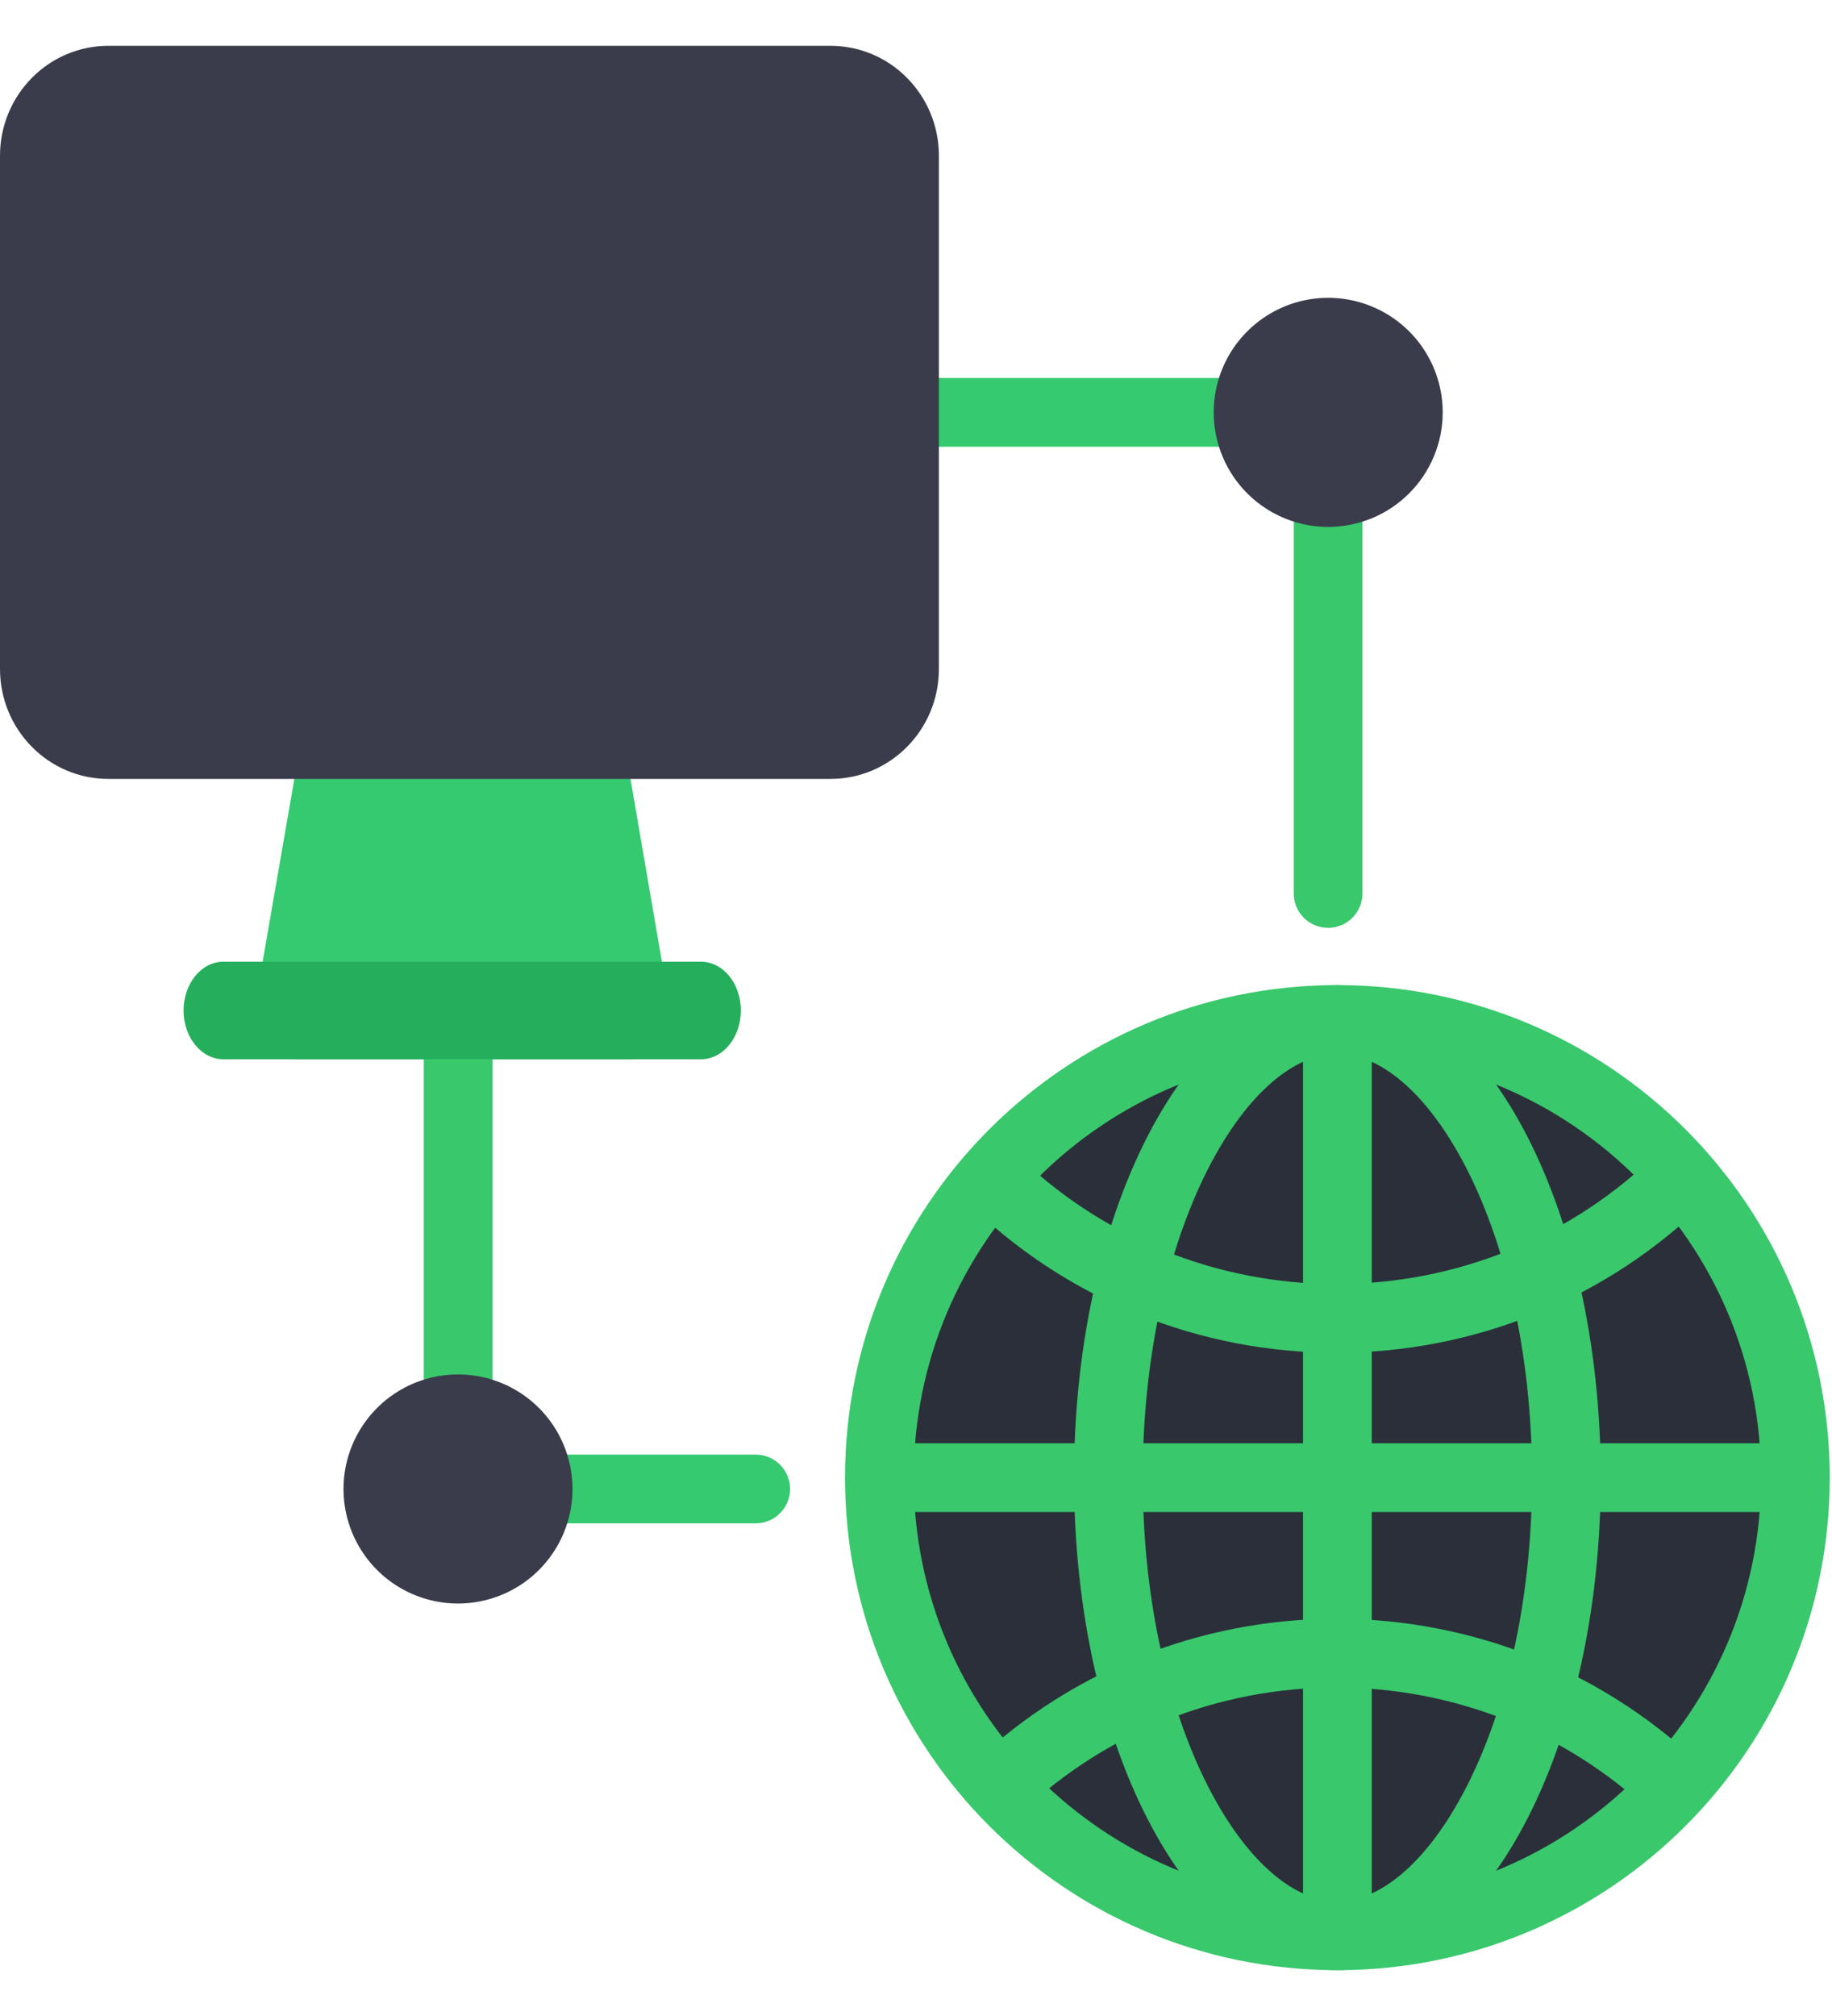 <?xml version="1.0" encoding="UTF-8"?> <svg xmlns="http://www.w3.org/2000/svg" width="80" height="88" viewBox="0 0 80 88" fill="none"><g clip-path="url(#clip0_3633_2629)"><path d="M20 64.995L33 64.995" stroke="#35CA70" stroke-width="3" stroke-linecap="round"></path><path d="M20.005 35.5L20.005 65" stroke="#39C86C" stroke-width="3" stroke-linecap="round"></path><path d="M20 59.995C20.989 59.995 21.956 60.288 22.778 60.838C23.6 61.387 24.241 62.168 24.619 63.082C24.998 63.995 25.097 65.001 24.904 65.97C24.711 66.94 24.235 67.831 23.535 68.531C22.836 69.23 21.945 69.706 20.975 69.899C20.006 70.092 19 69.993 18.087 69.614C17.173 69.236 16.392 68.595 15.843 67.773C15.293 66.951 15 65.984 15 64.995C15 63.669 15.527 62.397 16.465 61.459C17.402 60.522 18.674 59.995 20 59.995Z" fill="#3A3C4B"></path><path d="M58 18L40.5 18" stroke="#35CA70" stroke-width="3" stroke-linecap="round"></path><path d="M57.995 39L57.995 17.995" stroke="#39C86C" stroke-width="3" stroke-linecap="round"></path><path d="M58 23C57.011 23 56.044 22.707 55.222 22.157C54.4 21.608 53.759 20.827 53.381 19.913C53.002 19 52.903 17.994 53.096 17.025C53.289 16.055 53.765 15.164 54.465 14.464C55.164 13.765 56.055 13.289 57.025 13.096C57.995 12.903 59 13.002 59.913 13.381C60.827 13.759 61.608 14.4 62.157 15.222C62.707 16.044 63 17.011 63 18C63 19.326 62.473 20.598 61.535 21.535C60.598 22.473 59.326 23 58 23Z" fill="#3A3C4B"></path><path d="M27.483 33.714C27.413 33.3 27.191 32.924 26.856 32.654C26.521 32.385 26.097 32.239 25.66 32.245H14.726C14.289 32.239 13.864 32.385 13.53 32.654C13.195 32.924 12.973 33.3 12.903 33.714L11.081 44.209C11.039 44.46 11.055 44.717 11.127 44.962C11.2 45.206 11.327 45.433 11.5 45.626C11.673 45.82 11.888 45.975 12.131 46.081C12.373 46.187 12.637 46.24 12.903 46.238H27.483C27.746 46.238 28.006 46.183 28.245 46.077C28.484 45.972 28.697 45.818 28.868 45.626C29.041 45.433 29.168 45.206 29.241 44.962C29.313 44.717 29.329 44.46 29.287 44.209L27.483 33.714Z" fill="#35CA70"></path><path d="M36.269 2H4.731C2.118 2 0 4.149 0 6.8V29.2C0 31.851 2.118 34 4.731 34H36.269C38.882 34 41 31.851 41 29.2V6.8C41 4.149 38.882 2 36.269 2Z" fill="#3A3C4B"></path><path d="M30.613 46.238H9.754C9.293 46.238 8.851 46.014 8.525 45.614C8.199 45.215 8.016 44.673 8.016 44.108C8.016 43.544 8.199 43.002 8.525 42.603C8.851 42.203 9.293 41.979 9.754 41.979H30.613C31.074 41.979 31.517 42.203 31.843 42.603C32.169 43.002 32.352 43.544 32.352 44.108C32.352 44.673 32.169 45.215 31.843 45.614C31.517 46.014 31.074 46.238 30.613 46.238Z" fill="#25AF5C"></path><path d="M58.401 44.5C69.446 44.5 78.401 53.455 78.401 64.5C78.401 75.545 69.446 84.5 58.401 84.5C47.356 84.5 38.401 75.547 38.401 64.5C38.401 53.453 47.356 44.5 58.401 44.5Z" fill="#2B2F3A" stroke="#39C86C" stroke-width="3"></path><path d="M58.401 44.5C60.755 44.5 63.232 46.308 65.21 50.005C67.153 53.638 68.401 58.761 68.401 64.5C68.401 70.24 67.153 75.362 65.21 78.995C63.232 82.692 60.755 84.5 58.401 84.5C56.047 84.5 53.57 82.692 51.593 78.996C49.649 75.363 48.401 70.241 48.401 64.5C48.401 58.759 49.649 53.637 51.593 50.004C53.57 46.308 56.047 44.5 58.401 44.5Z" stroke="#39C86C" stroke-width="3"></path><path d="M43.114 51.238C51.529 59.653 65.175 59.653 73.59 51.238" stroke="#39C86C" stroke-width="3"></path><path d="M43.114 78.472C51.529 70.057 65.175 70.057 73.59 78.472" stroke="#39C86C" stroke-width="3"></path><line x1="38.901" y1="64.5" x2="77.901" y2="64.5" stroke="#39C86C" stroke-width="3"></line><line x1="58.401" y1="45" x2="58.401" y2="85" stroke="#39C86C" stroke-width="3"></line></g><defs><clipPath id="clip0_3633_2629"><rect width="80" height="88" fill="white"></rect></clipPath></defs></svg> 